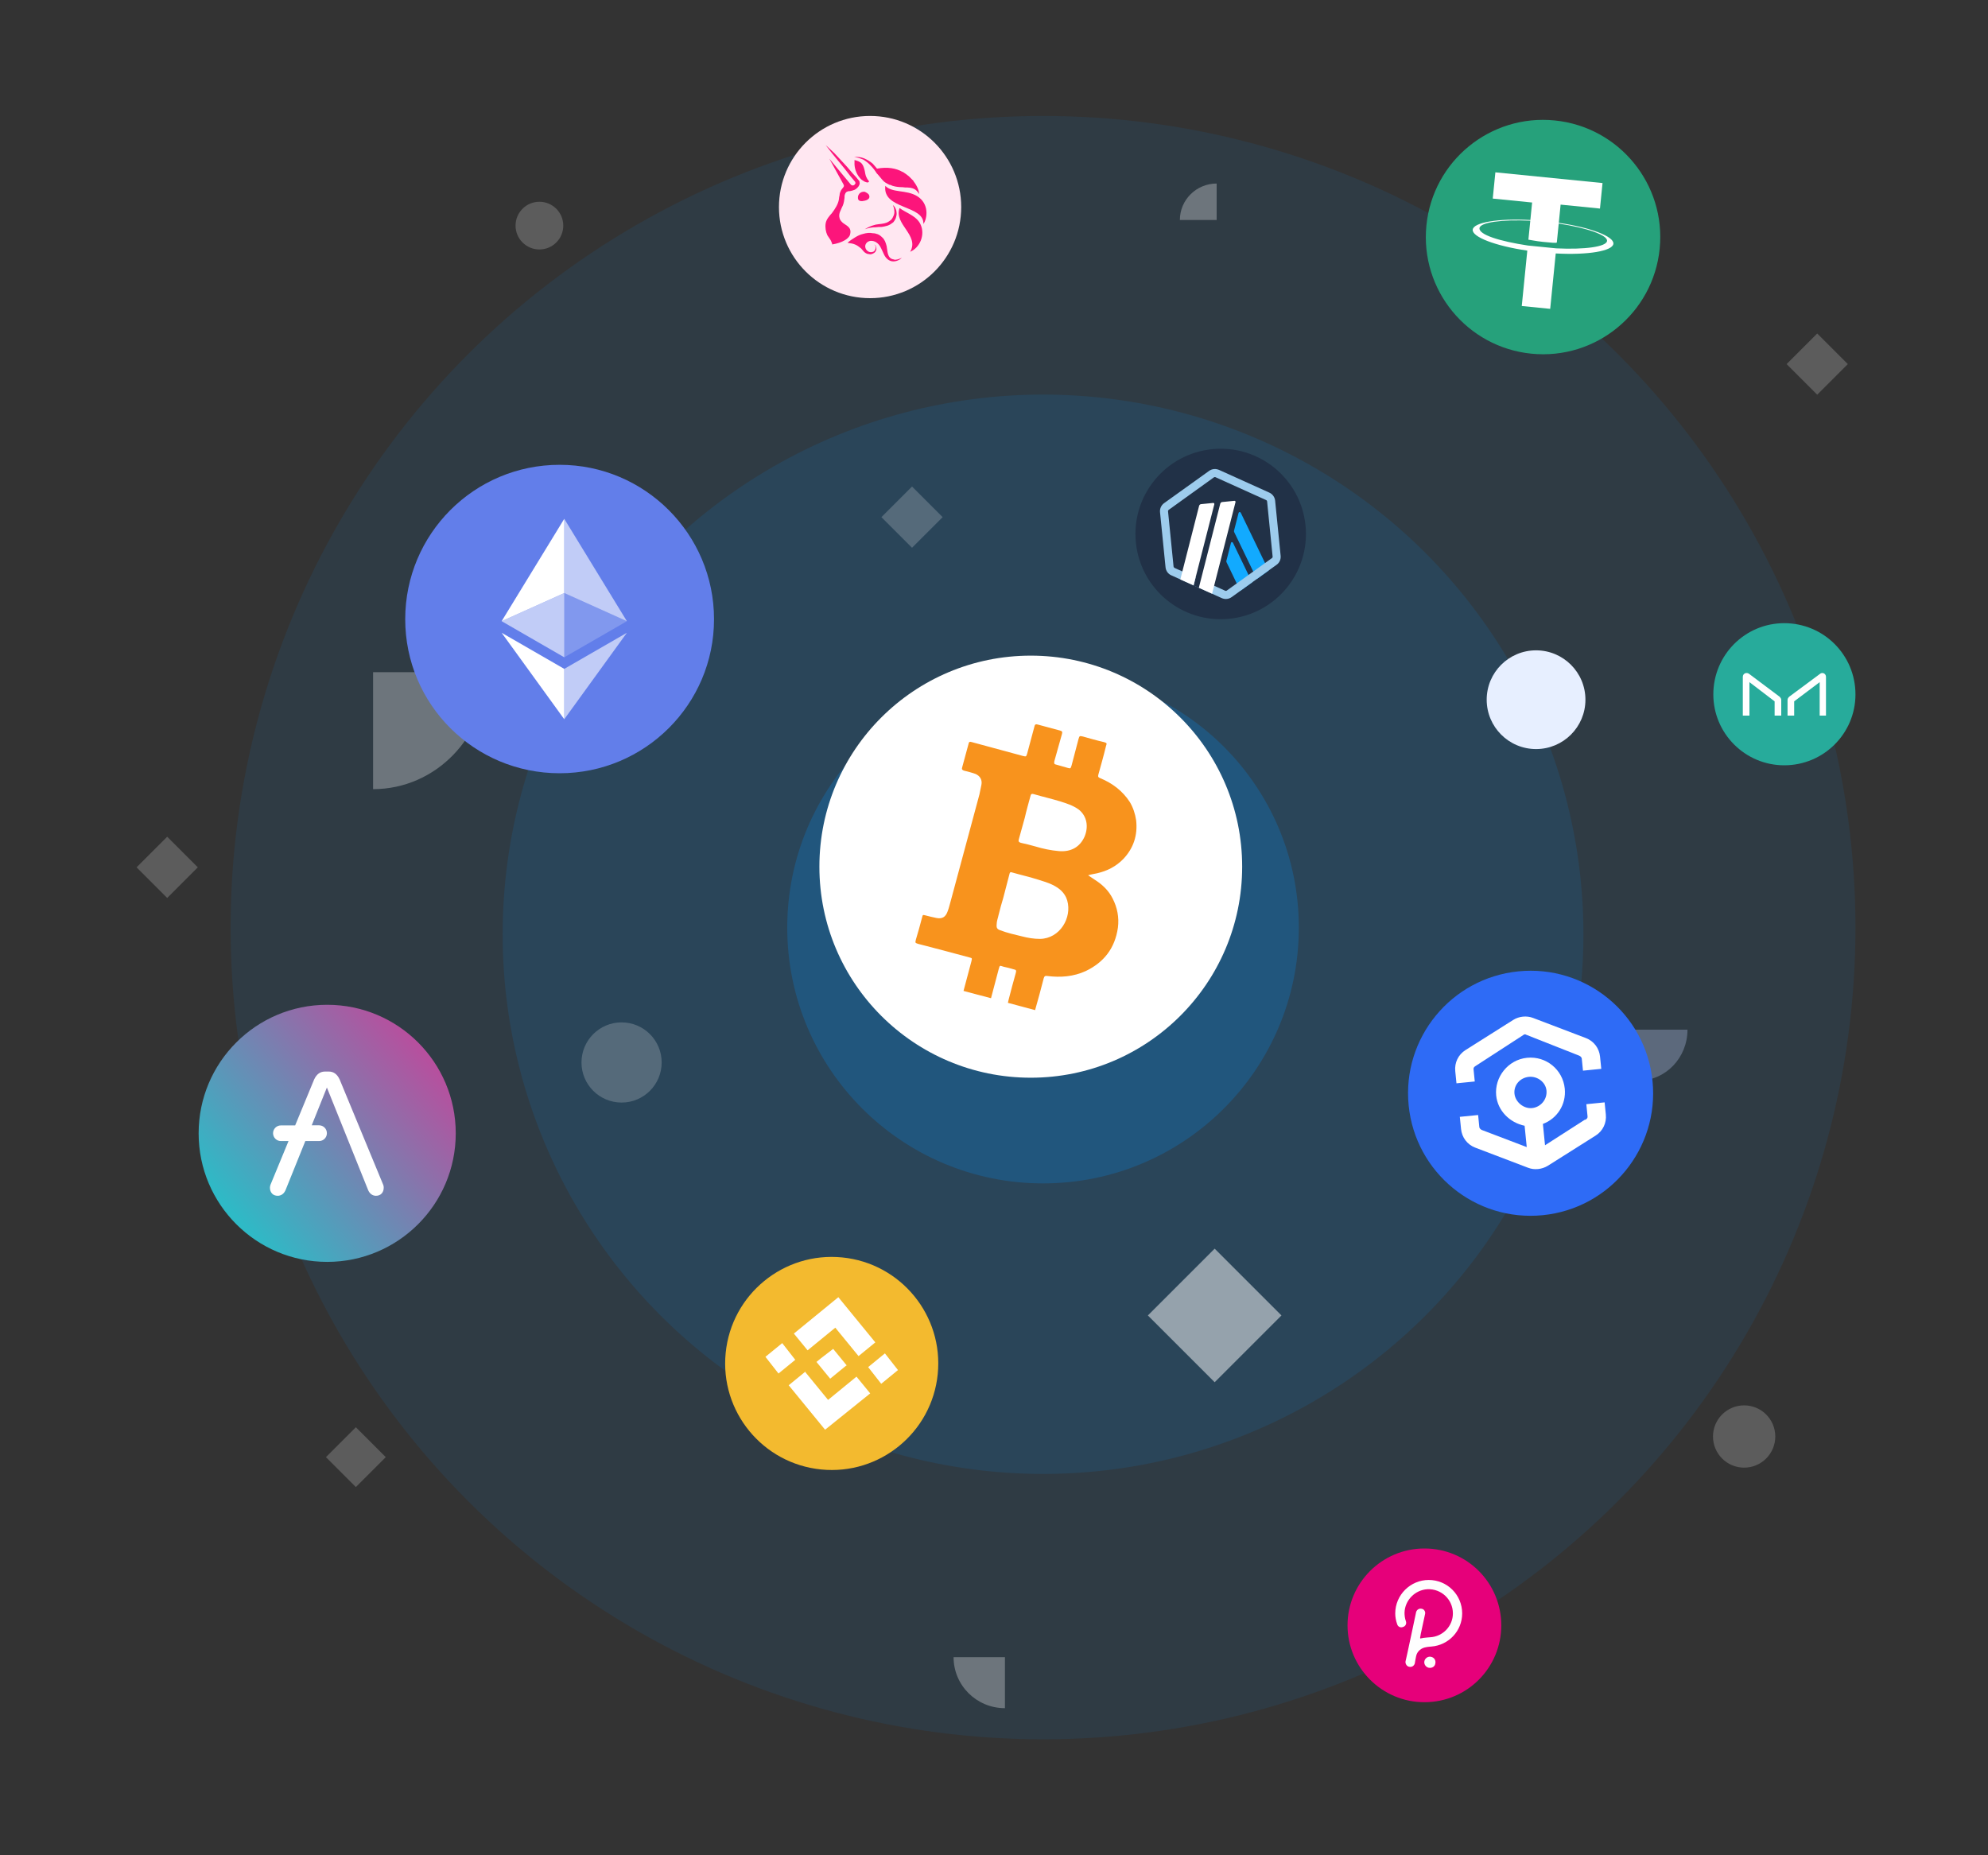 <svg width="600" height="560" viewBox="0 0 600 560" fill="none" xmlns="http://www.w3.org/2000/svg">
  <rect x="0" y="0" width="600" height="560" fill="#333333" stroke="none"/>
  <ellipse opacity="0.15" cx="314.8" cy="280" rx="245.2" ry="245" fill="rgba(0,145,255,0.554)" />
  <ellipse opacity="0.2" cx="314.8" cy="282" rx="163.1" ry="162.9" fill="rgba(0,145,255,0.554)" />
  <ellipse opacity="0.4" cx="314.8" cy="280" rx="77.2" ry="77.2" fill="rgba(0,145,255,0.554)" />
  <path opacity="0.3" fill-rule="evenodd" clip-rule="evenodd"
    d="M 479.6 310.8 L 509.3 310.8 C 509.3 319.3 502.7 326.2 494.4 326.2 C 486.2 326.2 479.6 319.3 479.6 310.8 Z"
    fill="#c4d7ff" />
  <rect opacity="0.5" width="28.8" height="28.8" transform="matrix(0.7,0.7,-0.7,0.7,366.6,376.9)" fill="#ffffff" />
  <rect opacity="0.2" width="12.9" height="12.9" transform="matrix(0.7,0.7,-0.7,0.7,107.4,430.8)" fill="#ffffff" />
  <path opacity="0.3" fill-rule="evenodd" clip-rule="evenodd"
    d="M 303.3 500.2 L 287.8 500.2 C 287.8 508.7 294.7 515.6 303.3 515.6 L 303.3 500.2 Z" fill="#ffffff" />
  <path opacity="0.3" fill-rule="evenodd" clip-rule="evenodd"
    d="M 367.2 66.4 H 356.1 C 356.1 60.3 361.1 55.4 367.2 55.4 V 66.4 Z" fill="#ffffff" />
  <rect opacity="0.2" width="13.2" height="13.2" transform="matrix(-0.7,0.7,-0.7,-0.7,284.5,156.1)" fill="#ffffff" />
  <rect opacity="0.2" width="13.2" height="13.2" transform="matrix(-0.7,0.7,-0.7,-0.7,557.7,109.9)" fill="#ffffff" />
  <rect opacity="0.2" width="13.2" height="13.2" transform="matrix(-0.7,0.7,-0.7,-0.7,59.7,261.8)" fill="#ffffff" />
  <path opacity="0.3" fill-rule="evenodd" clip-rule="evenodd"
    d="M 112.6 202.9 L 112.6 238.2 C 131.5 238.2 146.8 222.4 146.8 202.9 L 112.6 202.9 Z" fill="#ffffff" />
  <ellipse cx="463.6" cy="211.2" rx="14.9" ry="14.9" fill="#e7efff" />
  <ellipse opacity="0.2" cx="526.4" cy="433.6" rx="9.4" ry="9.4" fill="#ffffff" />
  <ellipse opacity="0.2" cx="162.8" cy="68.1" rx="7.2" ry="7.2" fill="#ffffff" />
  <ellipse opacity="0.2" cx="187.6" cy="320.7" rx="12.1" ry="12.1" fill="#ffffff" />

  <!-- uni -->
  <g clip-path="url(#clip2_35683_170863)">
    <path
      d="M 453.1 490.6 C 453.1 503.4 442.8 513.8 429.9 513.8 C 417.1 513.8 406.7 503.4 406.7 490.6 C 406.7 477.8 417.1 467.4 429.9 467.4 C 442.8 467.4 453.1 477.8 453.1 490.6 Z"
      fill="#e6007a" />
    <path fill-rule="evenodd" clip-rule="evenodd"
      d="M 421.1 487 C 421.1 481.4 425.7 476.9 431.2 476.9 C 436.8 476.9 441.3 481.4 441.3 487 C 441.3 492.3 437.2 496.6 432 497 C 432 497 430.7 497.1 430.4 497.2 C 429 497.4 427.7 498.4 427.4 499.9 C 427.4 499.9 427 501.9 427 502.1 C 426.8 502.8 426.1 503.3 425.3 503.1 C 424.6 503 424.1 502.2 424.2 501.5 C 424.3 501.3 427.4 486.6 427.4 486.6 C 427.6 485.9 428.3 485.4 429.1 485.6 C 429.8 485.7 430.3 486.5 430.1 487.2 L 428.8 493.2 L 428.6 494.4 C 428.6 494.5 428.7 494.6 428.7 494.6 C 428.8 494.5 428.9 494.5 429.1 494.5 C 429.2 494.5 429.4 494.4 429.5 494.4 C 430.2 494.3 431.6 494.2 431.6 494.2 C 435.5 494 438.5 490.8 438.5 487 C 438.5 482.8 435 479.5 430.8 479.7 C 427.1 479.9 424 483 423.9 486.8 C 423.9 487.6 424 488.5 424.3 489.3 C 424.6 490.1 424.2 490.9 423.4 491.1 C 422.7 491.4 421.9 491 421.7 490.3 C 421.3 489.2 421.1 488.1 421.1 487 Z M 429.9 501.4 C 430.1 500.5 431 499.9 431.9 500.1 C 432.9 500.3 433.4 501.2 433.2 502.1 C 433.1 503 432.2 503.6 431.2 503.4 C 430.3 503.2 429.7 502.3 429.9 501.4 Z"
      fill="#fefefe" />
  </g>

  <!-- btc -->
  <g clip-path="url(#clip3_35683_170863)">
    <path
      d="M 311.1 325.3 C 346.3 325.3 374.9 296.8 374.9 261.6 C 374.9 226.4 346.3 197.9 311.1 197.9 C 275.9 197.9 247.3 226.4 247.3 261.6 C 247.3 296.8 275.9 325.3 311.1 325.3 Z"
      fill="white" />
    <path
      d="M 290.8 299.1 C 291.6 296.1 292.4 293.1 293.2 290.1 C 293.4 289.2 293.4 289.2 292.6 289 C 287.4 287.6 282.2 286.2 277.1 284.9 C 276.2 284.6 276.2 284.6 276.4 283.7 C 277.1 281.4 277.7 279.2 278.3 276.9 C 278.5 276.1 278.5 276.1 279.3 276.3 C 280.5 276.6 281.6 276.9 282.7 277.1 C 284.4 277.4 285.4 276.8 286 275.1 C 286.4 274.1 286.6 273.1 286.9 272.1 C 289.8 261.3 292.7 250.6 295.6 239.8 C 295.8 238.8 296 237.9 296.2 236.9 C 296.5 235.4 295.8 234.2 294.4 233.6 C 293.3 233.2 292.1 232.9 290.9 232.6 C 290.4 232.4 290.2 232.2 290.4 231.6 C 291 229.3 291.7 226.9 292.3 224.6 C 292.4 223.9 292.7 223.8 293.3 224 C 298.5 225.4 303.6 226.8 308.8 228.2 C 309.7 228.4 309.7 228.4 310 227.5 C 310.7 224.8 311.5 222 312.2 219.3 C 312.3 218.7 312.6 218.5 313.2 218.7 C 315.4 219.3 317.7 219.9 319.9 220.5 C 320.6 220.7 320.7 220.9 320.5 221.6 C 319.7 224.3 319 227.1 318.2 229.8 C 318.1 230.5 318.2 230.7 318.8 230.8 C 320 231.1 321.1 231.5 322.3 231.8 C 323.1 232 323.1 232 323.4 231.1 C 324.1 228.5 324.8 225.8 325.5 223.1 C 325.8 222.1 325.8 222.1 326.8 222.3 C 328.9 222.9 331 223.5 333.2 224 C 334.1 224.3 334.1 224.3 333.8 225.2 C 333.1 228.1 332.3 230.9 331.5 233.8 C 331.3 234.4 331.5 234.7 332.1 234.9 C 335.7 236.4 338.8 238.7 341 242.1 C 342 243.8 342.6 245.6 342.9 247.6 C 343.4 252.1 342.1 256 339.1 259.2 C 336.8 261.6 334.1 262.9 331.1 263.6 C 330.2 263.8 329.3 263.9 328.4 264.2 C 329.3 264.8 330.2 265.4 331.1 266 C 333 267.3 334.7 269 335.8 271.2 C 337.2 273.9 337.8 276.9 337.4 280 C 336.5 286.3 333.1 290.5 327.7 293.1 C 324 294.8 320.1 295.1 316.1 294.6 C 315.5 294.5 315.2 294.6 315 295.3 C 314.2 298.5 313.3 301.7 312.4 304.9 C 309.7 304.2 306.9 303.4 304.2 302.7 C 304.3 302.4 304.3 302.1 304.4 301.8 C 305.1 299.1 305.8 296.4 306.6 293.6 C 306.8 292.9 306.6 292.7 306 292.6 C 305 292.3 303.9 292 302.9 291.8 C 301.6 291.4 301.8 291.3 301.4 292.6 C 300.6 295.5 299.9 298.4 299.1 301.3 C 296.3 300.6 293.5 299.8 290.8 299.1 Z M 302.8 271 C 302.8 271 302.8 271 302.8 271 C 302.3 272.7 301.8 274.4 301.4 276.1 C 301.2 277.1 300.8 278 300.8 279.1 C 300.7 280.1 301 280.5 301.9 280.8 C 304 281.6 306.2 282.1 308.3 282.6 C 310.2 283.1 312 283.4 313.9 283.4 C 319.9 283.3 323.6 277 322.1 271.8 C 321.4 269.4 319.6 268 317.5 267 C 316.2 266.4 314.9 266 313.6 265.6 C 310.8 264.7 308.1 264.1 305.3 263.3 C 305 263.2 304.8 263.3 304.7 263.7 C 304.1 266.1 303.4 268.6 302.8 271 Z M 309.3 246.8 C 308.7 249 308.1 251.2 307.5 253.3 C 307.3 254 307.5 254.2 308.1 254.4 C 309.6 254.7 311 255.1 312.5 255.5 C 314.8 256.2 317.2 256.7 319.6 256.9 C 323.2 257.2 325.9 255.7 327.3 252.6 C 328.6 249.6 328.1 246.3 325.5 244.3 C 323.8 243.1 321.9 242.5 320 241.9 C 317.4 241.1 314.7 240.5 312 239.7 C 311.4 239.5 311.1 239.7 311 240.3 C 310.4 242.5 309.8 244.6 309.3 246.8 Z"
      fill="#f8931d" />
  </g>

  <!-- ankr -->
  <g transform="matrix(1,-0.1,0.1,1,-31.6,50)" fill="none" fill-rule="evenodd">
    <circle transform="matrix(2.3,0,0,2.3,-571.3,-417.5)" fill="#2e6bf6" fill-rule="nonzero" cx="448.8" cy="323.3"
      r="16" />
    <path transform="matrix(2.3,0,0,2.3,-571.3,-417.4)"
      d="M 450.1 313.5 l 6.6 3.3 c 1 0.5 1.6 1.5 1.6 2.6 v 1.6 h -2.4 V 319.4 c 0 -0.1 -0.1 -0.3 -0.3 -0.4 l -6.6 -3.4 c -0.1 -0.1 -0.3 -0.1 -0.4 0 l -6.6 3.4 c -0.2 0.1 -0.3 0.2 -0.3 0.4 v 1.6 H 439.3 V 319.4 c 0 -1.1 0.6 -2.1 1.6 -2.6 l 6.6 -3.3 c 0.8 -0.4 1.8 -0.4 2.6 0 z m 0.8 9.6 c 0 -1.1 -1 -2 -2.1 -2 c -1.2 0 -2.1 0.9 -2.1 2 s 1 2.1 2.1 2.1 s 2.1 -0.9 2.1 -2.1 z m 4.7 4.3 c 0.2 -0.1 0.3 -0.2 0.3 -0.4 v -1.6 h 2.4 v 1.6 c 0 1.1 -0.6 2.1 -1.6 2.6 l -6.6 3.3 c -0.4 0.2 -0.9 0.3 -1.3 0.3 c -0.5 0 -0.9 -0.1 -1.3 -0.3 l -6.6 -3.3 c -1 -0.5 -1.6 -1.5 -1.6 -2.6 v -1.6 h 2.4 v 1.6 c 0 0.1 0.1 0.3 0.3 0.4 l 5.6 2.8 v -2.8 c -1.9 -0.6 -3.3 -2.3 -3.3 -4.3 c 0 -2.4 2 -4.5 4.5 -4.5 c 2.5 0 4.5 2 4.5 4.5 c 0 2.1 -1.4 3.8 -3.3 4.3 V 330.2 l 5.5 -2.8 z"
      fill="#ffffff" />
  </g>

  <!-- eth -->
  <g clip-path="url(#clip5_35683_170863)">
    <path
      d="M 168.9 233.4 C 194.6 233.4 215.5 212.6 215.5 186.9 C 215.5 161.2 194.6 140.3 168.9 140.3 C 143.1 140.3 122.3 161.2 122.3 186.9 C 122.3 212.6 143.1 233.4 168.9 233.4 Z"
      fill="#627eea" />
    <path d="M 170.3 156.6 V 179 L 189.2 187.5 L 170.3 156.6 Z" fill="white" fill-opacity="0.602" />
    <path d="M 170.3 156.6 L 151.4 187.5 L 170.3 179 V 156.6 Z" fill="white" />
    <path d="M 170.3 201.9 V 217.1 L 189.2 191 L 170.3 201.9 Z" fill="white" fill-opacity="0.602" />
    <path d="M 170.3 217.1 V 201.9 L 151.4 191 L 170.3 217.1 Z" fill="white" />
    <path d="M 170.3 198.4 L 189.2 187.5 L 170.3 179 V 198.4 Z" fill="white" fill-opacity="0.2" />
    <path d="M 151.4 187.5 L 170.3 198.4 V 179 L 151.4 187.5 Z" fill="white" fill-opacity="0.602" />
  </g>

  <!-- polkadot -->
  <g clip-path="url(#clip7_35683_170863)">
    <ellipse cx="262.6" cy="62.5" rx="27.5" ry="27.5" fill="#ffe7f1" />
    <path
      d="M 262.2 58.7 C 263 60.2 261.2 60.6 260.3 60.7 C 259 60.8 258.8 60.1 259 59.1 C 259.1 58.8 259.3 58.5 259.5 58.3 C 259.8 58.1 260.1 57.9 260.5 57.9 C 260.8 57.8 261.1 57.9 261.4 58.1 C 261.7 58.2 262 58.5 262.2 58.7 Z"
      fill="#fc157b" />
    <path
      d="M 267.2 56.1 C 266.3 63.3 278.9 61.8 278.7 67.6 C 279.9 65.9 280.5 61.5 276.8 59.2 C 273.5 57.2 269.3 58.3 267.2 56.1 Z"
      fill="#fc157b" />
    <path d="M 274.5 53.4 C 274.4 53.3 274.3 53.2 274.3 53.2 C 274.3 53.2 274.4 53.3 274.5 53.4 Z" fill="#fc157b" />
    <path
      d="M 277.4 58.6 L 277.4 58.6 C 277.3 58.4 277.2 58.2 277 58 C 276.6 57.4 276 57 275.3 56.8 C 274.9 56.7 274.4 56.6 273.9 56.6 C 273.4 56.6 272.9 56.6 272.4 56.5 C 271.4 56.5 270.4 56.4 269.4 56.1 C 269.2 56 268.9 55.9 268.7 55.8 C 268.5 55.8 268.4 55.8 268.3 55.7 C 268.2 55.6 268 55.6 267.9 55.5 C 267.5 55.3 267 55 266.6 54.6 C 265.9 53.9 265.3 53 264.6 52.3 C 264.1 51.5 263.5 50.7 262.8 50 C 262.2 49.3 261.4 48.7 260.6 48.2 C 259.7 47.8 258.7 47.5 257.8 47.4 C 258.8 47.3 259.8 47.4 260.8 47.8 C 261.7 48.2 262.6 48.7 263.4 49.4 C 263.8 49.9 264.3 50.4 264.7 50.9 C 267.9 50.3 270.5 50.8 272.4 51.9 L 272.5 51.9 C 273.1 52.3 273.7 52.7 274.3 53.2 C 274.3 53.2 274.4 53.3 274.5 53.4 C 274.9 53.8 275.3 54.2 275.7 54.6 L 275.7 54.7 C 276.9 56.2 277.4 57.7 277.4 58.6 Z"
      fill="#fc157b" />
    <path d="M 277.4 58.6 L 277.4 58.6 L 277.4 58.6 Z" fill="#fc157b" />
    <path
      d="M 257.9 48.3 C 258.7 48.5 259.6 48.8 260.1 49.4 C 260.6 50 260.8 50.8 261 51.6 C 261.1 52.2 261.2 52.8 261.4 53.3 C 261.5 53.6 261.7 53.8 261.8 54.1 C 262 54.3 262.2 54.5 262.2 54.7 C 262.3 54.8 262.3 54.8 262.3 54.8 C 262.3 54.9 262.2 54.9 262.2 54.9 C 261.9 55.3 261.2 54.9 260.9 54.8 C 260.4 54.5 259.9 54.2 259.6 53.8 C 258.4 52.5 257.8 50.6 257.9 49 C 257.9 48.7 257.9 48.5 257.9 48.3 Z"
      fill="#fc157b" />
    <path
      d="M 271.5 62.8 C 269.7 67.7 277.6 71 274.7 76 C 277.7 74.7 279.2 70.9 277.9 67.9 C 276.8 65.2 273.5 64.3 271.5 62.8 Z"
      fill="#fc157b" />
    <path
      d="M 261 69.2 C 261.5 68.9 262 68.6 262.5 68.4 C 263.1 68.1 263.7 68 264.3 67.8 C 265.4 67.6 266.6 67.6 267.6 67.2 C 268.1 67 268.5 66.7 268.9 66.4 C 269.3 66 269.5 65.6 269.7 65.1 C 269.9 64.6 270 64.1 269.9 63.5 C 269.9 63 269.7 62.4 269.5 61.9 C 270 62.3 270.3 62.9 270.5 63.5 C 270.6 64.1 270.7 64.7 270.5 65.3 C 270.4 66 270 66.6 269.6 67.1 C 269.1 67.5 268.5 67.9 267.9 68.1 C 267.3 68.3 266.7 68.4 266.1 68.5 C 265.5 68.5 264.9 68.5 264.3 68.6 C 263.2 68.6 262.1 68.8 261 69.2 Z"
      fill="#fc157b" />
    <path
      d="M 272.2 77.8 C 272 78 271.8 78.1 271.6 78.3 C 271.4 78.4 271.2 78.5 271 78.6 C 270.6 78.8 270.1 78.9 269.6 78.9 C 268.3 78.9 267.3 77.9 266.8 76.8 C 266.4 76 266.1 75.2 265.7 74.5 C 265.1 73.4 264 72.6 262.7 72.7 C 262.2 72.8 261.7 73 261.4 73.5 C 260.6 74.7 261.7 76.3 263.1 76.1 C 263.2 76.1 263.4 76 263.5 76 C 263.6 76 263.7 75.9 263.8 75.8 C 264 75.7 264.1 75.4 264.2 75.2 C 264.3 75 264.3 74.7 264.3 74.4 C 264.2 74.1 264 73.9 263.8 73.8 C 264.1 73.9 264.3 74.1 264.4 74.4 C 264.5 74.7 264.5 75 264.5 75.3 C 264.4 75.6 264.3 75.9 264.1 76.1 C 264 76.2 263.8 76.4 263.7 76.4 C 263.6 76.5 263.4 76.6 263.3 76.6 C 262.9 76.8 262.6 76.8 262.3 76.7 C 261.8 76.7 261.4 76.5 261 76.2 C 260.6 75.9 260.3 75.4 259.9 75 C 259.4 74.6 258.9 74.2 258.3 73.9 C 257.9 73.7 257.5 73.6 257.1 73.5 C 256.9 73.5 256.6 73.4 256.4 73.4 C 256.3 73.4 255.8 73.3 255.8 73.3 C 256.4 72.7 257.2 72.2 258 71.7 C 258.8 71.2 259.6 70.8 260.5 70.6 C 261.5 70.3 262.5 70.2 263.4 70.4 C 263.9 70.4 264.4 70.5 264.9 70.7 C 265.4 70.9 265.8 71.2 266.2 71.6 C 266.6 71.9 266.9 72.4 267.1 72.8 C 267.3 73.3 267.5 73.8 267.6 74.3 C 267.9 75.7 267.7 78 269.7 78.3 C 269.8 78.3 269.9 78.4 270 78.4 L 270.3 78.4 C 270.5 78.4 270.7 78.3 270.9 78.3 C 271.3 78.2 271.8 78 272.2 77.8 Z"
      fill="#fc157b" />
    <path d="M 261.1 76.3 L 261.1 76.2 L 261.1 76.3 Z" fill="#fc157b" />
    <path
      d="M 259.4 55.7 C 259.3 55.9 259.2 56.2 259 56.4 C 258.7 56.8 258.3 57.1 257.9 57.3 C 257.4 57.5 257 57.6 256.5 57.7 C 256.4 57.7 256.3 57.7 256.2 57.7 C 256 57.7 255.7 57.8 255.4 58 C 255.2 58.2 255.1 58.4 255 58.7 C 255 58.8 254.9 59 254.9 59.1 C 254.9 59.5 254.9 59.9 254.8 60.3 C 254.7 61.1 254.5 61.9 254.1 62.6 C 253.7 63.6 253.2 64.3 253.3 65.4 C 253.4 66.2 253.7 66.6 254.2 67.1 C 255.1 68 257.1 68.4 256.6 70.6 C 256.4 72 254.2 73.3 251.1 73.8 C 251.4 73.8 250.7 72.6 250.7 72.5 C 250.4 72 250 71.5 249.7 71 C 249.2 69.9 249 68.6 249.2 67.4 C 249.4 66.2 250.3 65.2 251.1 64.3 C 252 63.1 253 61.6 253.2 60.1 C 253.2 59.8 253.3 59.3 253.4 58.9 C 253.4 58.4 253.6 57.9 253.8 57.5 C 254 57.2 254.2 56.9 254.4 56.7 C 254.5 56.6 254.6 56.4 254.7 56.2 C 254.7 56.1 254.7 55.9 254.6 55.7 L 250.3 47.9 L 256.7 55.6 C 256.8 55.7 256.9 55.8 257 55.9 C 257.1 55.9 257.2 55.9 257.4 56 C 257.5 56 257.6 55.9 257.7 55.9 C 257.9 55.8 258 55.7 258 55.6 C 258.1 55.5 258.2 55.4 258.2 55.3 C 258.2 55.1 258.1 55 258.1 54.9 C 257.6 54.3 257.1 53.7 256.6 53.1 L 254.9 50.9 L 251.3 46.5 L 249.2 43.8 L 251.8 46.2 L 255.6 50.3 L 257.4 52.4 C 258.1 53.1 258.7 53.8 259.3 54.6 L 259.4 54.7 L 259.4 54.9 C 259.5 55.2 259.5 55.4 259.4 55.7 Z"
      fill="#fc157b" />
    <path d="M 261 76.2 C 260.7 75.9 260.4 75.6 260.1 75.3 C 260.4 75.6 260.7 75.9 261 76.2 Z" fill="#fc157b" />
  </g>

  <!-- mkr -->
  <g clip-path="url(#clip9_35683_170863)">
    <path
      d="M 538.5 231 C 550.4 231 560 221.4 560 209.6 C 560 197.7 550.4 188.1 538.5 188.1 C 526.7 188.1 517.1 197.7 517.1 209.6 C 517.1 221.4 526.7 231 538.5 231 Z"
      fill="#27ab9b" />
    <path d="M 528 216 V 205.9 L 535.6 211.7 V 216 H 537.6 V 211.3 C 537.6 210.9 537.4 210.6 537.1 210.3 L 527.9 203.4 C 527.1 202.8 526 203.3 526 204.3 V 216 H 528 Z M 549.2 216 V 205.9 L 541.5 211.7 V 216 H 539.5 V 211.3 C 539.5 210.9 539.7 210.6 540 210.3 L 549.3 203.4 C 550 202.8 551.1 203.3 551.1 204.3 V 216 H 549.2 Z" fill="white" />
        </g>
  <!--arbitrum-->

  <g clip-path="url(#a)" transform="matrix(1,-0.1,0.1,1,-14.6,50.2)">
    <path fill="#213147" transform="matrix(0.2,0,0,0.2,165.7,164.8)" d="M 1012.7 43 c 70.7 0 128 -57.3 128 -128 C 1140.7 -155.7 1083.4 -213 1012.7 -213 C 942 -213 884.7 -155.7 884.7 -85 c 0 70.7 57.3 128 128 128 Z"/>
    <g clip-path="url(#b)" transform="matrix(0.2,0,0,0.2,165.6,164.8)">
        <path fill="#213147" d="M 932.4 -123.4 v 76.8 C 932.4 -41.7 935 -37.2 939.3 -34.7 l 66.5 38.4 C 1010 6.2 1015.3 6.2 1019.5 3.7 l 66.5 -38.4 C 1090.3 -37.2 1092.9 -41.7 1092.9 -46.6 V -123.4 C 1092.9 -128.3 1090.3 -132.9 1086.1 -135.3 l -66.5 -38.4 C 1015.3 -176.2 1010 -176.2 1005.8 -173.8 L 939.2 -135.3 C 935 -132.9 932.4 -128.3 932.4 -123.4 Z"/>
        <path fill="#12aaff" d="M 1027.2 -70.1 l -9.5 26 C 1017.4 -43.4 1017.4 -42.6 1017.7 -41.9 l 16.3 44.8 l 18.9 -10.9 l -22.7 -62.1 c -0.5 -1.4 -2.5 -1.4 -3.1 0 Z m 19 -43.8 c -0.5 -1.4 -2.5 -1.4 -3.1 0 l -9.5 26 C 1033.4 -87.1 1033.4 -86.3 1033.7 -85.6 l 26.8 73.3 l 18.9 -10.9 l -33.1 -90.7 Z"/>
        <path fill="#9dcced" d="M 1012.7 -170.9 c 0.5 0 0.9 0.1 1.4 0.4 l 72 41.6 C 1086.9 -128.5 1087.4 -127.6 1087.4 -126.6 v 83.1 c 0 1 -0.5 1.8 -1.4 2.3 l -72 41.6 C 1013.6 0.7 1013.1 0.8 1012.7 0.8 c -0.5 0 -0.9 -0.1 -1.4 -0.4 l -72 -41.5 C 938.5 -41.6 937.9 -42.5 937.9 -43.4 V -126.6 c 0 -1 0.5 -1.9 1.4 -2.3 l 72 -41.6 C 1011.7 -170.7 1012.2 -170.9 1012.7 -170.9 Z m 0 -12.1 c -2.6 0 -5.1 0.7 -7.4 2 L 933.2 -139.5 C 928.6 -136.8 925.8 -131.9 925.8 -126.6 v 83.1 C 925.8 -38.1 928.6 -33.2 933.2 -30.6 l 72 41.6 C 1007.5 12.3 1010.1 13 1012.7 13 c 2.6 0 5.1 -0.7 7.4 -2 l 72 -41.6 C 1096.7 -33.2 1099.5 -38.1 1099.5 -43.4 V -126.6 C 1099.5 -131.9 1096.7 -136.8 1092.1 -139.5 l -72 -41.6 C 1017.8 -182.3 1015.3 -183 1012.7 -183 Z"/>
        <path fill="#213147" d="M 965 -12.2 l 6.6 -18.1 l 13.3 11.1 l -12.5 11.4 l -7.5 -4.3 Z"/>
        <path fill="#ffffff" d="M 1006.6 -132.5 H 988.3 c -1.4 0 -2.6 0.9 -3.1 2.1 L 946.1 -23.1 l 18.9 10.9 l 43.1 -118.1 c 0.4 -1.1 -0.4 -2.2 -1.5 -2.2 Z m 31.9 0 h -18.3 c -1.4 0 -2.6 0.9 -3.1 2.1 L 972.5 -7.9 l 18.9 10.9 L 1040.1 -130.4 C 1040.2 -130.9 1040.2 -131.4 1039.9 -131.9 C 1039.6 -132.3 1039.1 -132.5 1038.5 -132.5 Z"/>
    </g>
</g>
  <!--bnb-->

  <g fill="none" transform="matrix(1,0.1,-0.1,1,48.7,-24.6)">
    <circle fill="#f3ba2f" transform="matrix(2,0,0,2,-220.1,-410.2)" cx="231.8" cy="411" r="16"/>
    <path fill="#ffffff" transform="matrix(2,0,0,2,-220.1,-410.2)" d="M 227.9 409.5 L 231.8 405.6 l 3.9 3.9 l 2.3 -2.3 L 231.8 401 l -6.1 6.1 l 2.3 2.3 z M 221.8 411 l 2.3 -2.3 L 226.3 411 l -2.3 2.3 L 221.8 411 z m 6.1 1.6 L 231.8 416.5 l 3.9 -3.9 l 2.3 2.3 L 231.8 421 l -6.1 -6.1 l 0 0 l 2.3 -2.3 z M 237.3 411 l 2.3 -2.3 L 241.8 411 l -2.3 2.3 L 237.3 411 z m -3.2 0 h 0 V 411 L 231.8 413.3 l -2.3 -2.3 l 0 0 l 0 0 l 0.4 -0.4 l 0.2 -0.2 L 231.8 408.8 l 2.3 2.3 z"/>
</g>
  <!--usdt-->
  
  <g transform="matrix(1,0.1,-0.1,1,13.5,-56)" fill="none" fill-rule="evenodd">
    <circle fill="#26a17b" transform="matrix(2.2,0,0,2.2,-25.4,-25.4)" cx="220.8" cy="48.6" r="16"/>
    <path fill="#ffffff" transform="matrix(2.2,0,0,2.2,-25.3,-26.6)" d="M 222.7 50.5 v 0 c -0.1 0 -0.7 0 -1.9 0 c -1 0 -1.7 0 -2 0 v 0 c -3.9 -0.2 -6.8 -0.8 -6.8 -1.7 c 0 -0.8 2.9 -1.5 6.8 -1.7 v 2.6 c 0.3 0 1 0.1 2 0.1 c 1.2 0 1.8 0 1.9 -0.1 v -2.6 c 3.9 0.2 6.8 0.9 6.8 1.7 c 0 0.8 -2.9 1.5 -6.8 1.7 m 0 -3.6 v -2.4 h 5.4 V 41 H 213.4 v 3.6 h 5.4 v 2.4 c -4.4 0.2 -7.7 1.1 -7.7 2.1 c 0 1 3.3 1.9 7.7 2.1 v 7.6 h 3.9 v -7.6 c 4.4 -0.2 7.7 -1.1 7.7 -2.1 c 0 -1 -3.3 -1.9 -7.7 -2.1"/>
</g>

<!-- aave -->
  <defs><linearGradient id="a" x1="0.907" y1="0.227" x2="0.163" y2="0.853" gradientUnits="objectBoundingBox"><stop offset="0" stop-color="#b6509e"/><stop offset="1" stop-color="#2ebac6"/></linearGradient><clipPath id="c"><rect width="800" height="800"/></clipPath></defs><g id="b" clip-path="url(#c)"><circle cx="-214.5" cy="2633.9" r="388" transform="matrix(0.1,0,0,0.1,120.2,78.7)" fill="url(#a)"/><path d="M -44.5 2788 L -175.7 2470.8 C -183.1 2454.4 -194.1 2446.4 -208.6 2446.4 H -220.2 c -14.5 0 -25.5 8 -32.9 24.4 L -310.2 2609 H -353.4 C -366.3 2609 -376.8 2619.5 -376.9 2632.4 v 0.3 C -376.8 2645.7 -366.3 2656.2 -353.4 2656.2 H -330.2 L -384.6 2788 C -385.7 2790.9 -386.2 2793.9 -386.3 2797 c 0 7.4 2.3 13.2 6.4 17.7 S -369.8 2821.4 -362.4 2821.4 C -357.5 2821.3 -352.8 2819.7 -348.9 2816.9 c 4.2 -2.9 7.1 -7.1 9.4 -11.9 l 60 -148.8 h 41.6 C -225 2656.2 -214.5 2645.7 -214.4 2632.8 v -0.6 C -214.5 2619.2 -225 2608.7 -237.9 2608.7 H -260.2 L -214.4 2494.6 L -89.6 2805 c 2.3 4.8 5.2 9 9.4 11.9 C -76.3 2819.8 -71.6 2821.3 -66.7 2821.4 q 11.1 0 17.4 -6.7 c 4.2 -4.5 6.4 -10.3 6.4 -17.7 C -42.7 2793.9 -43.3 2790.8 -44.5 2788 Z" transform="matrix(0.1,0,0,0.1,120.1,78.8)" fill="#ffffff"/></g>

</svg>